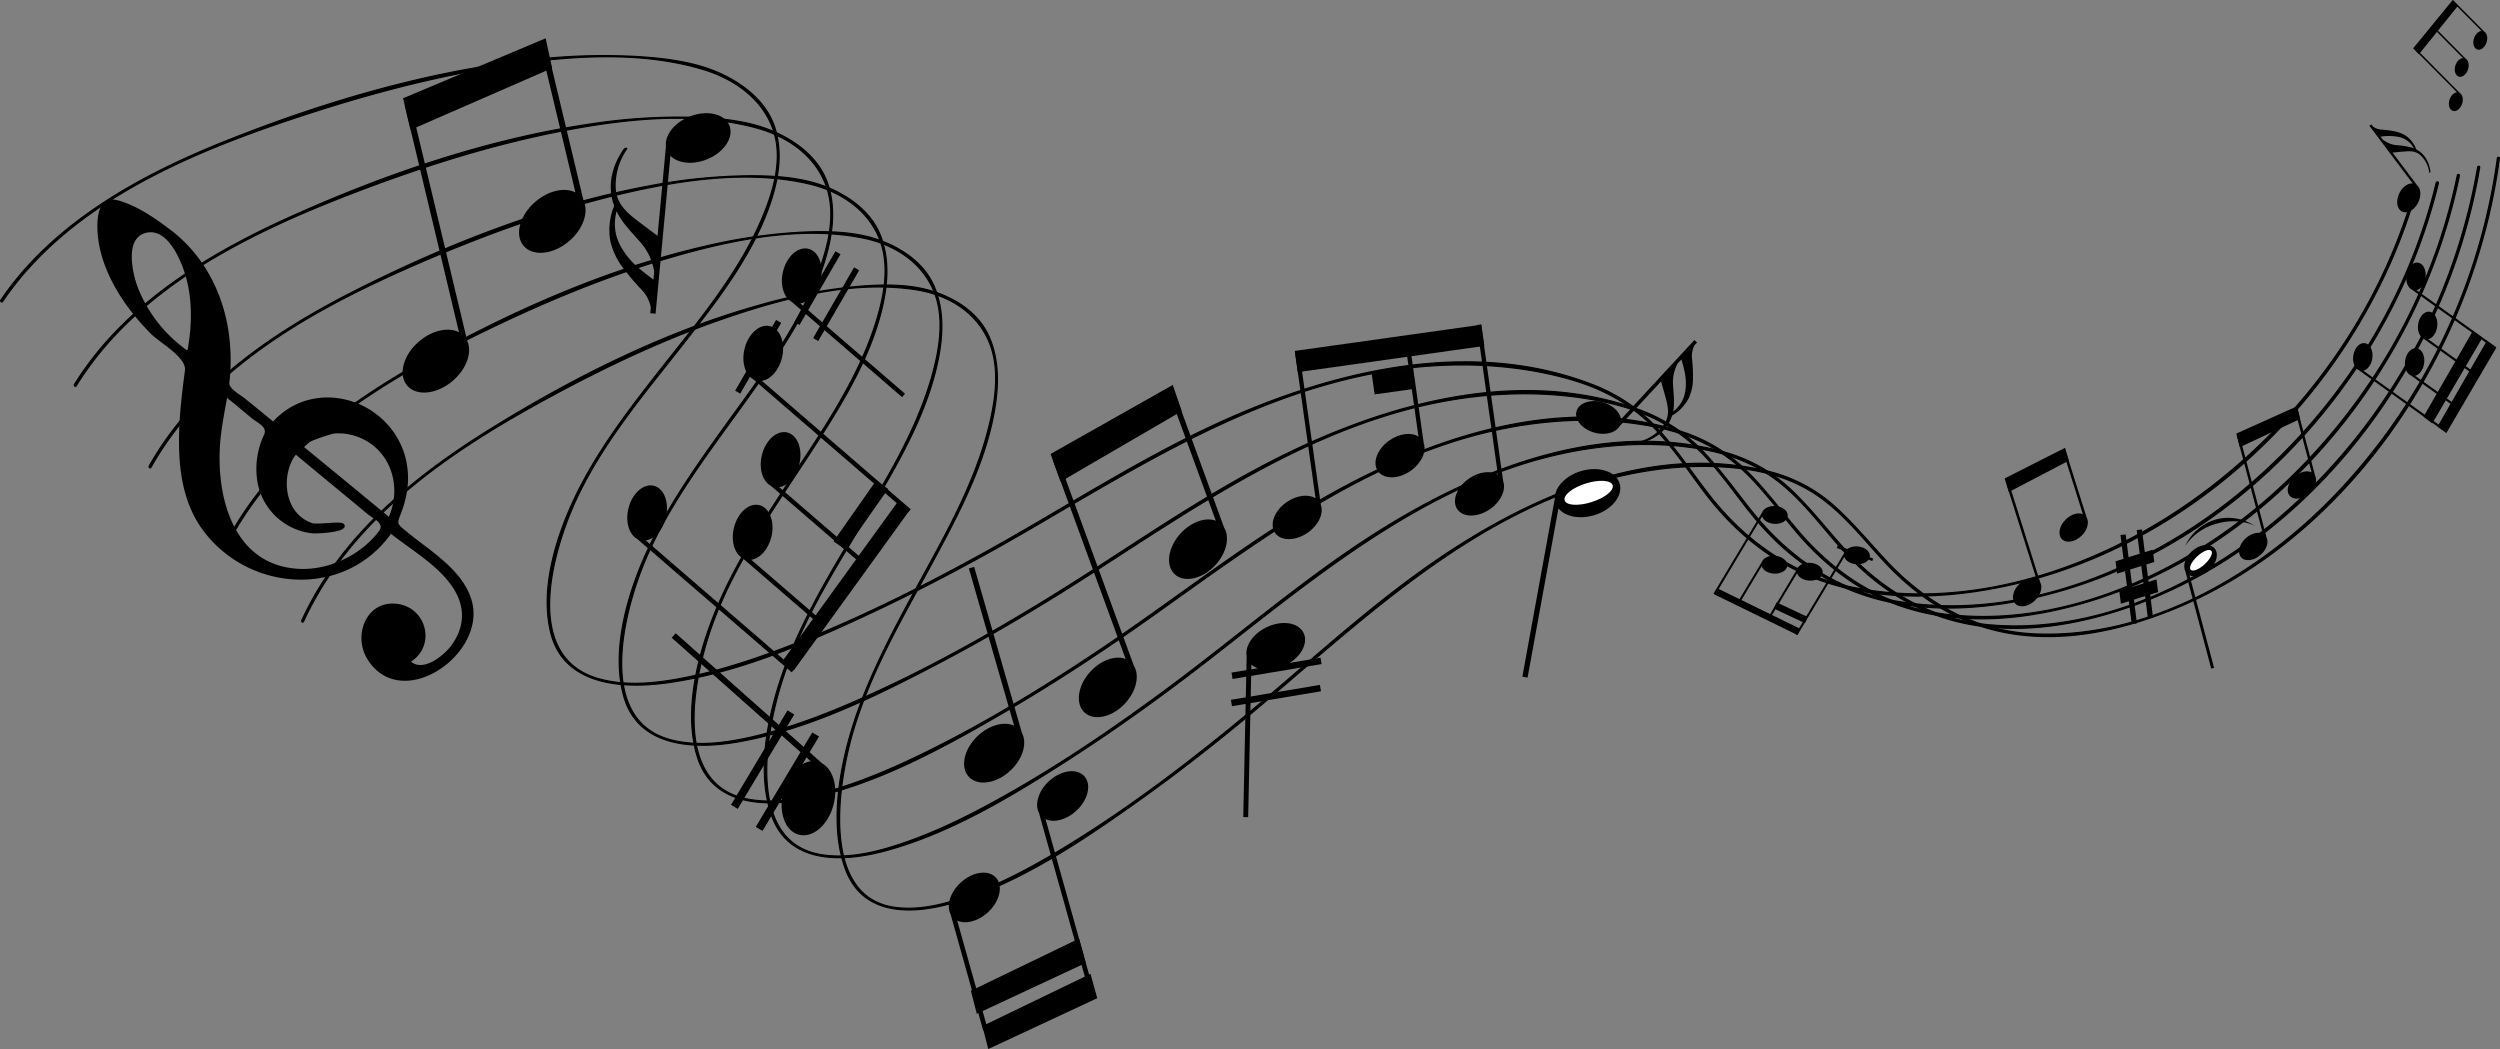 <svg xmlns="http://www.w3.org/2000/svg" width="1056.725" height="443.415" viewBox="0 0 1056.725 443.415"><rect x="0" y="0" width="1056.725" height="443.415" fill="#808080" stroke="none"/><g id="Groupe_9635" data-name="Groupe 9635" transform="translate(0.276)"><path id="Trac&#xE9;_340" data-name="Trac&#xE9; 340" d="M14.051,201.416c20.695-45.085,64.215-73.307,104.344-95.028,24.155-13.08,49.073-24.81,74.832-33.559,25.162-8.554,53.707-15.836,80.022-11.623,12.591,2.024,24.879,8.769,30.431,21.633,4.712,10.9,2.972,24.106.235,35.417-5.983,24.781-19.023,47.225-30.949,69.132-12.19,22.425-24.4,45.319-30.158,70.726-3.431,15.123-5.142,33.149.293,47.9,7.772,21.125,30.578,19.043,47.49,13.735,26.99-8.485,52.045-25.26,75.438-41.849,19.991-14.184,39.3-29.542,58.057-45.593,36.15-30.92,72.006-63.345,115.185-81.977,26.218-11.3,55.251-16.99,83.219-13.471,12.953,1.633,24.791,5.728,35.29,14.077,8.857,7.019,16.149,16.1,23.842,24.488,15.25,16.638,33.012,27.753,54.753,31.174,22.376,3.539,45.573-1.408,66.728-9.824,73.932-29.4,128.089-107.961,139.135-191.16.078-.606-.792-.635-.87-.029a255.507,255.507,0,0,1-67.392,141.041c-33.53,35.387-80.707,62.143-128.157,59.973-24.605-1.124-45.427-12.444-62.632-30.832-7.273-7.772-14.067-16.051-21.946-23.119a64.5,64.5,0,0,0-28.8-14.957c-51.282-12.2-104.588,12.366-146.867,42.915-27.528,19.874-52.465,43.491-78.859,65.027-22.767,18.583-46.336,36.228-71.185,51.331-12.434,7.576-25.3,14.507-38.75,19.629-10.313,3.93-21.584,7.068-32.523,5.631-31.682-4.135-24.478-51.869-17.879-74.333,7.615-25.9,21.555-49.161,34.126-72.525,10.792-20.059,22.278-41.712,25.905-64.821,1.564-9.951,1.535-20.079-2.444-29.3-4.2-9.736-13.187-15.719-22.337-18.925-10.694-3.744-22.464-3.519-33.6-2.561a222.5,222.5,0,0,0-40.158,7.566c-40.05,11.046-79.162,30.49-115.048,52.8-31.419,19.522-63.013,44.86-79.5,80.795-.254.547.479,1.056.733.5" transform="translate(113.958 61.327)"></path><path id="Trac&#xE9;_341" data-name="Trac&#xE9; 341" d="M14.051,201.416c20.695-45.085,64.215-73.307,104.344-95.028,24.155-13.08,49.073-24.81,74.832-33.559,25.162-8.554,53.707-15.836,80.022-11.623,12.591,2.024,24.879,8.769,30.431,21.633,4.712,10.9,2.972,24.106.235,35.417-5.983,24.781-19.023,47.225-30.949,69.132-12.19,22.425-24.4,45.319-30.158,70.726-3.431,15.123-5.142,33.149.293,47.9,7.772,21.125,30.578,19.043,47.49,13.735,26.99-8.485,52.045-25.26,75.438-41.849,19.991-14.184,39.3-29.542,58.057-45.593,36.15-30.92,72.006-63.345,115.185-81.977,26.218-11.3,55.251-16.99,83.219-13.471,12.953,1.633,24.791,5.728,35.29,14.077,8.857,7.019,16.149,16.1,23.842,24.488,15.25,16.638,33.012,27.753,54.753,31.174,22.376,3.539,45.573-1.408,66.728-9.824,73.932-29.4,128.089-107.961,139.135-191.16.078-.606-.792-.635-.87-.029a255.507,255.507,0,0,1-67.392,141.041c-33.53,35.387-80.707,62.143-128.157,59.973-24.605-1.124-45.427-12.444-62.632-30.832-7.273-7.772-14.067-16.051-21.946-23.119a64.5,64.5,0,0,0-28.8-14.957c-51.282-12.2-104.588,12.366-146.867,42.915-27.528,19.874-52.465,43.491-78.859,65.027-22.767,18.583-46.336,36.228-71.185,51.331-12.434,7.576-25.3,14.507-38.75,19.629-10.313,3.93-21.584,7.068-32.523,5.631-31.682-4.135-24.478-51.869-17.879-74.333,7.615-25.9,21.555-49.161,34.126-72.525,10.792-20.059,22.278-41.712,25.905-64.821,1.564-9.951,1.535-20.079-2.444-29.3-4.2-9.736-13.187-15.719-22.337-18.925-10.694-3.744-22.464-3.519-33.6-2.561a222.5,222.5,0,0,0-40.158,7.566c-40.05,11.046-79.162,30.49-115.048,52.8-31.419,19.522-63.013,44.86-79.5,80.795C13.063,201.465,13.8,201.973,14.051,201.416Z" transform="translate(113.958 61.327)" fill="none" stroke="#000" stroke-miterlimit="10" stroke-width="0.5"></path><path id="Trac&#xE9;_342" data-name="Trac&#xE9; 342" d="M10.738,166.048c22.533-44.293,67.793-70.833,109.388-91.01C145.171,62.9,170.949,52.124,197.47,44.372c25.925-7.6,55.251-13.774,81.929-8.534,12.777,2.512,25.094,9.717,30.333,22.8,4.458,11.085,2.258,24.214-.88,35.426-6.9,24.537-20.92,46.483-33.765,67.94-13.138,21.946-26.316,44.371-33.012,69.553-3.979,14.976-6.286,32.943-1.222,47.91,7.244,21.418,30.548,20.206,47.959,15.543,27.782-7.429,53.853-23.246,78.233-38.926,20.832-13.412,41-28.026,60.638-43.354,37.822-29.522,75.408-60.559,120.024-77.52,27.078-10.3,56.855-14.878,85.243-10.274,13.158,2.131,25.094,6.7,35.524,15.436,8.8,7.361,15.944,16.726,23.51,25.407,15.025,17.215,32.777,29.014,54.811,33.286,22.7,4.389,46.5.342,68.331-7.253,76.3-26.56,134.013-103.014,147.933-185.793.1-.606-.792-.655-.89-.068a251.961,251.961,0,0,1-73.189,138.431c-35.329,34.1-84.255,59.034-132.556,55.036-25.035-2.063-45.906-14.194-62.847-33.237-7.175-8.055-13.823-16.589-21.633-23.96a66.564,66.564,0,0,0-28.867-16.061C591.2,111.97,536.065,134.483,492.006,163.4c-28.691,18.808-54.87,41.478-82.456,61.987-23.8,17.7-48.389,34.439-74.206,48.584-12.914,7.1-26.247,13.529-40.119,18.134-10.636,3.529-22.23,6.227-33.325,4.389-32.161-5.367-23.3-52.827-15.846-75.037,8.583-25.592,23.539-48.32,37.1-71.2,11.643-19.639,24.038-40.852,28.476-63.824,1.916-9.883,2.209-20.01-1.544-29.385-3.979-9.9-12.943-16.227-22.171-19.786-10.782-4.164-22.787-4.379-34.165-3.861a230.543,230.543,0,0,0-41.174,6.031c-41.174,9.5-81.665,27.44-118.948,48.35-32.65,18.31-65.662,42.436-83.62,77.725-.274.538.459,1.075.733.538" transform="translate(84.825 64.729)"></path><path id="Trac&#xE9;_343" data-name="Trac&#xE9; 343" d="M10.738,166.048c22.533-44.293,67.793-70.833,109.388-91.01C145.171,62.9,170.949,52.124,197.47,44.372c25.925-7.6,55.251-13.774,81.929-8.534,12.777,2.512,25.094,9.717,30.333,22.8,4.458,11.085,2.258,24.214-.88,35.426-6.9,24.537-20.92,46.483-33.765,67.94-13.138,21.946-26.316,44.371-33.012,69.553-3.979,14.976-6.286,32.943-1.222,47.91,7.244,21.418,30.548,20.206,47.959,15.543,27.782-7.429,53.853-23.246,78.233-38.926,20.832-13.412,41-28.026,60.638-43.354,37.822-29.522,75.408-60.559,120.024-77.52,27.078-10.3,56.855-14.878,85.243-10.274,13.158,2.131,25.094,6.7,35.524,15.436,8.8,7.361,15.944,16.726,23.51,25.407,15.025,17.215,32.777,29.014,54.811,33.286,22.7,4.389,46.5.342,68.331-7.253,76.3-26.56,134.013-103.014,147.933-185.793.1-.606-.792-.655-.89-.068a251.961,251.961,0,0,1-73.189,138.431c-35.329,34.1-84.255,59.034-132.556,55.036-25.035-2.063-45.906-14.194-62.847-33.237-7.175-8.055-13.823-16.589-21.633-23.96a66.564,66.564,0,0,0-28.867-16.061C591.2,111.97,536.065,134.483,492.006,163.4c-28.691,18.808-54.87,41.478-82.456,61.987-23.8,17.7-48.389,34.439-74.206,48.584-12.914,7.1-26.247,13.529-40.119,18.134-10.636,3.529-22.23,6.227-33.325,4.389-32.161-5.367-23.3-52.827-15.846-75.037,8.583-25.592,23.539-48.32,37.1-71.2,11.643-19.639,24.038-40.852,28.476-63.824,1.916-9.883,2.209-20.01-1.544-29.385-3.979-9.9-12.943-16.227-22.171-19.786-10.782-4.164-22.787-4.379-34.165-3.861a230.543,230.543,0,0,0-41.174,6.031c-41.174,9.5-81.665,27.44-118.948,48.35-32.65,18.31-65.662,42.436-83.62,77.725C9.731,166.048,10.464,166.586,10.738,166.048Z" transform="translate(84.825 64.729)" fill="none" stroke="#000" stroke-miterlimit="10" stroke-width="0.5"></path><path id="Trac&#xE9;_344" data-name="Trac&#xE9; 344" d="M7.464,129.722C31.854,86.3,78.835,61.5,121.867,42.935c25.915-11.173,52.534-20.949,79.817-27.694,26.668-6.579,56.757-11.633,83.786-5.377,12.943,3,25.25,10.685,30.187,23.96,4.174,11.261,1.525,24.321-2.043,35.4-7.811,24.282-22.8,45.671-36.58,66.63-14.1,21.438-28.242,43.354-35.866,68.272-4.536,14.839-7.469,32.709-2.786,47.871,6.7,21.692,30.5,21.379,48.389,17.391,28.564-6.364,55.632-21.164,80.98-35.915,21.663-12.61,42.69-26.443,63.189-41.008,39.5-28.065,78.81-57.656,124.824-72.9,27.929-9.248,58.418-12.679,87.217-6.99,13.334,2.639,25.348,7.654,35.71,16.8,8.73,7.7,15.709,17.332,23.148,26.306,14.761,17.8,32.474,30.285,54.8,35.4,22.992,5.269,47.382,2.131,69.875-4.614C905.13,162.851,966.4,88.616,983.237,6.394c.127-.606-.782-.7-.9-.108C971.516,59.094,942.9,106.935,903.312,141.892c-37.088,32.728-87.765,55.769-136.867,49.924-25.455-3.03-46.336-15.963-63.013-35.671-7.028-8.319-13.539-17.107-21.262-24.781a68.875,68.875,0,0,0-28.916-17.176C600.828,98.01,543.925,118.4,498.078,145.607c-29.835,17.723-57.245,39.356-86.025,58.819-24.82,16.775-50.412,32.562-77.178,45.72-13.393,6.579-27.186,12.513-41.478,16.579-10.958,3.118-22.855,5.377-34.107,3.1-32.611-6.608-22.063-53.717-13.754-75.624,9.57-25.27,25.543-47.431,40.089-69.778,12.493-19.189,25.817-39.913,31.067-62.71,2.268-9.824,2.894-19.932-.635-29.454-3.734-10.049-12.679-16.716-21.966-20.636-10.861-4.575-23.09-5.259-34.7-5.171a238.1,238.1,0,0,0-42.152,4.438C174.968,18.8,133.119,35.173,94.447,54.656c-33.862,17.049-68.282,39.9-87.716,74.5-.283.528.44,1.095.733.567" transform="translate(56.055 67.848)"></path><path id="Trac&#xE9;_345" data-name="Trac&#xE9; 345" d="M7.464,129.722C31.854,86.3,78.835,61.5,121.867,42.935c25.915-11.173,52.534-20.949,79.817-27.694,26.668-6.579,56.757-11.633,83.786-5.377,12.943,3,25.25,10.685,30.187,23.96,4.174,11.261,1.525,24.321-2.043,35.4-7.811,24.282-22.8,45.671-36.58,66.63-14.1,21.438-28.242,43.354-35.866,68.272-4.536,14.839-7.469,32.709-2.786,47.871,6.7,21.692,30.5,21.379,48.389,17.391,28.564-6.364,55.632-21.164,80.98-35.915,21.663-12.61,42.69-26.443,63.189-41.008,39.5-28.065,78.81-57.656,124.824-72.9,27.929-9.248,58.418-12.679,87.217-6.99,13.334,2.639,25.348,7.654,35.71,16.8,8.73,7.7,15.709,17.332,23.148,26.306,14.761,17.8,32.474,30.285,54.8,35.4,22.992,5.269,47.382,2.131,69.875-4.614C905.13,162.851,966.4,88.616,983.237,6.394c.127-.606-.782-.7-.9-.108C971.516,59.094,942.9,106.935,903.312,141.892c-37.088,32.728-87.765,55.769-136.867,49.924-25.455-3.03-46.336-15.963-63.013-35.671-7.028-8.319-13.539-17.107-21.262-24.781a68.875,68.875,0,0,0-28.916-17.176C600.828,98.01,543.925,118.4,498.078,145.607c-29.835,17.723-57.245,39.356-86.025,58.819-24.82,16.775-50.412,32.562-77.178,45.72-13.393,6.579-27.186,12.513-41.478,16.579-10.958,3.118-22.855,5.377-34.107,3.1-32.611-6.608-22.063-53.717-13.754-75.624,9.57-25.27,25.543-47.431,40.089-69.778,12.493-19.189,25.817-39.913,31.067-62.71,2.268-9.824,2.894-19.932-.635-29.454-3.734-10.049-12.679-16.716-21.966-20.636-10.861-4.575-23.09-5.259-34.7-5.171a238.1,238.1,0,0,0-42.152,4.438C174.968,18.8,133.119,35.173,94.447,54.656c-33.862,17.049-68.282,39.9-87.716,74.5C6.448,129.683,7.171,130.25,7.464,129.722Z" transform="translate(56.055 67.848)" fill="none" stroke="#000" stroke-miterlimit="10" stroke-width="0.5"></path><path id="Trac&#xE9;_346" data-name="Trac&#xE9; 346" d="M4.234,117.052C30.481,74.567,79.163,51.585,123.622,34.673,150.4,24.5,177.828,15.748,205.864,10.059c27.381-5.552,58.223-9.443,85.565-2.141,13.089,3.49,25.4,11.652,30,25.123,3.9,11.408.782,24.361-3.206,35.309-8.749,23.979-24.7,44.791-39.425,65.212-15.054,20.9-30.167,42.279-38.74,66.894-5.093,14.653-8.651,32.416-4.37,47.744,6.129,21.966,30.4,22.562,48.76,19.268,29.317-5.259,57.392-19.033,83.7-32.8,22.484-11.77,44.351-24.8,65.711-38.574,41.165-26.541,82.173-54.616,129.555-68.086,28.769-8.172,59.963-10.411,89.124-3.617,13.51,3.148,25.592,8.632,35.866,18.173,8.651,8.045,15.455,17.938,22.748,27.205,14.478,18.358,32.132,31.526,54.733,37.509,23.266,6.139,48.223,3.949,71.361-1.936,80.883-20.577,145.714-92.457,165.5-174.024.147-.6-.782-.723-.928-.137-12.7,52.387-43.394,99.114-84.881,132.546-38.848,31.311-91.225,52.4-141.1,44.655-25.837-4.018-46.708-17.762-63.072-38.1-6.911-8.6-13.256-17.625-20.89-25.6a70.837,70.837,0,0,0-28.926-18.29c-52.905-18.192-111.568,0-159.155,25.446-30.979,16.56-59.611,37.137-89.563,55.486-25.837,15.827-52.426,30.617-80.13,42.748-13.862,6.071-28.114,11.467-42.807,14.986-11.271,2.7-23.471,4.5-34.869,1.779-33.012-7.85-20.753-54.557-11.594-76.161,10.567-24.9,27.547-46.424,43.1-68.214,13.344-18.7,27.577-38.916,33.667-61.508,2.62-9.727,3.588-19.825.293-29.473-3.49-10.2-12.376-17.215-21.721-21.477-10.929-5-23.373-6.149-35.211-6.51a246.62,246.62,0,0,0-43.1,2.806C178.512,12.59,135.343,27.351,95.3,45.338,60.238,61.087,24.43,82.612,3.511,116.455c-.313.518.4,1.114.723.6" transform="translate(27.681 46.069)"></path><path id="Trac&#xE9;_347" data-name="Trac&#xE9; 347" d="M4.234,117.052C30.481,74.567,79.163,51.585,123.622,34.673,150.4,24.5,177.828,15.748,205.864,10.059c27.381-5.552,58.223-9.443,85.565-2.141,13.089,3.49,25.4,11.652,30,25.123,3.9,11.408.782,24.361-3.206,35.309-8.749,23.979-24.7,44.791-39.425,65.212-15.054,20.9-30.167,42.279-38.74,66.894-5.093,14.653-8.651,32.416-4.37,47.744,6.129,21.966,30.4,22.562,48.76,19.268,29.317-5.259,57.392-19.033,83.7-32.8,22.484-11.77,44.351-24.8,65.711-38.574,41.165-26.541,82.173-54.616,129.555-68.086,28.769-8.172,59.963-10.411,89.124-3.617,13.51,3.148,25.592,8.632,35.866,18.173,8.651,8.045,15.455,17.938,22.748,27.205,14.478,18.358,32.132,31.526,54.733,37.509,23.266,6.139,48.223,3.949,71.361-1.936,80.883-20.577,145.714-92.457,165.5-174.024.147-.6-.782-.723-.928-.137-12.7,52.387-43.394,99.114-84.881,132.546-38.848,31.311-91.225,52.4-141.1,44.655-25.837-4.018-46.708-17.762-63.072-38.1-6.911-8.6-13.256-17.625-20.89-25.6a70.837,70.837,0,0,0-28.926-18.29c-52.905-18.192-111.568,0-159.155,25.446-30.979,16.56-59.611,37.137-89.563,55.486-25.837,15.827-52.426,30.617-80.13,42.748-13.862,6.071-28.114,11.467-42.807,14.986-11.271,2.7-23.471,4.5-34.869,1.779-33.012-7.85-20.753-54.557-11.594-76.161,10.567-24.9,27.547-46.424,43.1-68.214,13.344-18.7,27.577-38.916,33.667-61.508,2.62-9.727,3.588-19.825.293-29.473-3.49-10.2-12.376-17.215-21.721-21.477-10.929-5-23.373-6.149-35.211-6.51a246.62,246.62,0,0,0-43.1,2.806C178.512,12.59,135.343,27.351,95.3,45.338,60.238,61.087,24.43,82.612,3.511,116.455,3.2,116.973,3.911,117.57,4.234,117.052Z" transform="translate(27.681 46.069)" fill="none" stroke="#000" stroke-miterlimit="10" stroke-width="0.5"></path><path id="Trac&#xE9;_348" data-name="Trac&#xE9; 348" d="M1.06,104.729C29.174,63.271,79.518,42.166,125.375,26.965,153,17.815,181.242,10.121,209.992,5.527c28.095-4.507,59.64-7.214,87.286,1.144,13.226,4,25.514,12.64,29.776,26.277,3.607,11.564.01,24.39-4.409,35.182-9.678,23.637-26.609,43.843-42.26,63.707-16.012,20.3-32.113,41.1-41.634,65.379-5.66,14.468-9.854,32.083-5.973,47.577,5.543,22.2,30.255,23.725,49.083,21.135,30.05-4.135,59.1-16.8,86.357-29.561,23.285-10.9,45.994-23.09,68.214-36.042,42.807-24.947,85.487-51.439,134.228-63.081,29.581-7.068,61.439-8.114,90.942-.186,13.676,3.666,25.817,9.609,35.984,19.551,8.554,8.368,15.182,18.534,22.318,28.075,14.165,18.916,31.741,32.758,54.577,39.6,23.52,7.058,49.034,5.816,72.808.821,83.092-17.459,151.472-86.816,174.249-167.621.166-.587-.763-.762-.929-.176-14.634,51.9-47.411,97.433-90.766,129.262-40.6,29.806-94.666,48.878-145.245,39.219-26.208-5.015-47.04-19.551-63.062-40.529-6.774-8.857-12.962-18.134-20.48-26.4a73.018,73.018,0,0,0-28.9-19.395c-53.345-20.245-113.709-4.3-163.036,19.3-32.1,15.377-61.947,34.859-93.063,52.045-26.843,14.82-54.42,28.593-83.033,39.65C318.7,256,304,260.844,288.91,263.786c-11.565,2.268-24.058,3.6-35.593.44-33.4-9.13-19.414-55.359-9.385-76.6,11.565-24.478,29.561-45.358,46.111-66.542,14.194-18.192,29.356-37.851,36.287-60.207,2.982-9.639,4.282-19.688,1.232-29.463C324.336,21.08,315.5,13.729,306.114,9.1,295.136,3.689,282.5,2.047,270.434,1.226A257.812,257.812,0,0,0,226.4,2.379C182.034,7,137.555,20.092,96.175,36.535,59.928,50.934,22.742,71.072.336,104.113c-.332.5.381,1.124.723.616" transform="translate(-0.25 22.731)"></path><path id="Trac&#xE9;_349" data-name="Trac&#xE9; 349" d="M1.06,104.729C29.174,63.271,79.518,42.166,125.375,26.965,153,17.815,181.242,10.121,209.992,5.527c28.095-4.507,59.64-7.214,87.286,1.144,13.226,4,25.514,12.64,29.776,26.277,3.607,11.564.01,24.39-4.409,35.182-9.678,23.637-26.609,43.843-42.26,63.707-16.012,20.3-32.113,41.1-41.634,65.379-5.66,14.468-9.854,32.083-5.973,47.577,5.543,22.2,30.255,23.725,49.083,21.135,30.05-4.135,59.1-16.8,86.357-29.561,23.285-10.9,45.994-23.09,68.214-36.042,42.807-24.947,85.487-51.439,134.228-63.081,29.581-7.068,61.439-8.114,90.942-.186,13.676,3.666,25.817,9.609,35.984,19.551,8.554,8.368,15.182,18.534,22.318,28.075,14.165,18.916,31.741,32.758,54.577,39.6,23.52,7.058,49.034,5.816,72.808.821,83.092-17.459,151.472-86.816,174.249-167.621.166-.587-.763-.762-.929-.176-14.634,51.9-47.411,97.433-90.766,129.262-40.6,29.806-94.666,48.878-145.245,39.219-26.208-5.015-47.04-19.551-63.062-40.529-6.774-8.857-12.962-18.134-20.48-26.4a73.018,73.018,0,0,0-28.9-19.395c-53.345-20.245-113.709-4.3-163.036,19.3-32.1,15.377-61.947,34.859-93.063,52.045-26.843,14.82-54.42,28.593-83.033,39.65C318.7,256,304,260.844,288.91,263.786c-11.565,2.268-24.058,3.6-35.593.44-33.4-9.13-19.414-55.359-9.385-76.6,11.565-24.478,29.561-45.358,46.111-66.542,14.194-18.192,29.356-37.851,36.287-60.207,2.982-9.639,4.282-19.688,1.232-29.463C324.336,21.08,315.5,13.729,306.114,9.1,295.136,3.689,282.5,2.047,270.434,1.226A257.812,257.812,0,0,0,226.4,2.379C182.034,7,137.555,20.092,96.175,36.535,59.928,50.934,22.742,71.072.336,104.113,0,104.612.718,105.237,1.06,104.729Z" transform="translate(-0.25 22.731)" fill="none" stroke="#000" stroke-miterlimit="10" stroke-width="0.5"></path><path id="Trac&#xE9;_350" data-name="Trac&#xE9; 350" d="M162.613,176.3c-3.861-13.05-17.7-20.9-27.577-29.1-4.037-3.353-4.037-3.079-2.209-7.8a44.75,44.75,0,0,0,2.415-8.759,34.862,34.862,0,0,0-1.232-16.8c-7.918-23.3-38.291-31.634-55.3-13.08-3.988-3.343-8.045-6.589-12.073-9.863-1.652-1.349-6.706-4.018-6.423-6.5A82.854,82.854,0,0,0,59.9,62.9C57.418,46.034,49.187,30.3,35.531,19.9,29.011,14.947,21.542,9.718,13.585,7.4c-7.772-2.248-9.218,4.849-9.15,11.193.205,17.078,10.978,33.393,22.6,45.075,3.773,3.8,15.152,9.951,14.409,15.514-1.075,8.075-2.063,16.2-2.395,24.341-.6,15.084.86,30.979,10.2,43.442,19.444,25.944,59.7,28.613,79.289,1.271,10.362,8.309,27.977,17.723,29.854,32.249.772,6.012-1.593,11.858-5.513,16.345-3.226,3.685-10.949,9.57-15.866,5.445,10.792-7.078,6.4-23.276-6.315-24.488-12.845-1.212-18.231,13.617-12.141,23.412,14.39,23.119,50.764-2.16,44.058-24.9M42.745,69.436a1.457,1.457,0,0,1-.43,1.222A59,59,0,0,1,21.757,44.7c-2.434-6.071-6.344-22.337,4.047-23.852C34.319,19.61,39.617,32.3,41.543,38.614c3.04,9.951,2.933,20.646,1.2,30.822m80.736,77.637c-7.723,10.186-21.252,16.677-34.048,15.954-29.092-1.632-35.671-33.647-32.7-57.157.635-5.054,1.584-10.069,2.532-15.074,3.509,2.766,6.9,5.65,10.323,8.495,2.6,2.151,6.921,3.685,5.269,7.136a33.692,33.692,0,0,0-2.982,18.3,26.388,26.388,0,0,0,23.432,23.3c1.486.166,16.139-.244,13.344-3.93-1.154-1.515-10.988.42-13.471-.42C83.372,139.693,81.8,123.8,88.241,114.707q9.663,8.035,19.395,16.051,5.4,4.472,10.773,8.935c2.639,2.209,7.576,4.086,5.074,7.381m4.145-6.041q-17.963-14.825-35.964-29.581c-1.261-1.388,11.535-5.513,13.011-5.631a23.773,23.773,0,0,1,15.4,4.379c9.766,7,12.268,20.138,7.556,30.832" transform="translate(36.454 77.409)"></path><path id="Trac&#xE9;_351" data-name="Trac&#xE9; 351" d="M100.749,21.5l2.1-.264c.4,3.2.811,6.393,1.212,9.6,1.193-.3,2.2-.7,3.373-1.007.215,1.72.43,3.461.655,5.2-1.144.332-2.248.694-3.372,1.036q.469,3.651.929,7.322c1.056-.225,2.3-.762,3.382-.978.215,1.769.44,3.549.665,5.328-1.114.352-2.219.714-3.363,1.046.4,3.206.811,6.423,1.212,9.629-.714.068-1.535.244-2.19.244-.381-3.07-.772-6.139-1.154-9.218-1.6.489-3.177.978-4.731,1.486.42,3.343.85,6.677,1.271,10.01a15.053,15.053,0,0,1-2.2.293c-.4-3.216-.8-6.413-1.212-9.609-1.124.313-2.3.762-3.363,1.017q-.337-2.669-.675-5.328c1.114-.352,2.229-.723,3.363-1.056-.3-2.454-.616-4.9-.929-7.351-1.173.313-2.18.714-3.363,1.017-.225-1.73-.44-3.451-.665-5.171,1.085-.391,2.278-.7,3.373-1.075-.43-3.343-.85-6.677-1.271-10.02a14.907,14.907,0,0,1,2.19-.284c.411,3.206.811,6.413,1.222,9.609,1.584-.489,3.157-.987,4.712-1.476-.42-3.294-.841-6.6-1.251-9.893-.01-.059.02-.088.078-.108M97.865,38.205c.3,2.434.606,4.878.929,7.322,1.613-.459,3.1-.987,4.712-1.447-.264-2.131-.547-4.4-.811-6.481-.049-.332-.01-.665-.2-.86-1.545.489-3.138.958-4.634,1.466" transform="translate(802.243 202.543)" fill-rule="evenodd"></path><path id="Trac&#xE9;_352" data-name="Trac&#xE9; 352" d="M108.624,45.951a4.572,4.572,0,0,1,.371-1A5.967,5.967,0,0,1,110,44.319a18.555,18.555,0,0,0,5.973-6.667,20.2,20.2,0,0,0,1.809-8.27,67.783,67.783,0,0,0-.381-8.192,10.126,10.126,0,0,1,.958-5.865l1.134-1.222-1.124-1.056L87.313,46.577c-.332-3.021-3.363-6.012-7.644-7.214-5.142-1.447-10.118.244-11.124,3.773-.987,3.539,2.375,7.586,7.517,9.023,4.565,1.29,8.994.108,10.626-2.639L104.3,30.5c.606,2.327,1.261,4.477,1.877,6.765.929,3.461,1.9,7.3-.323,10.919a17.989,17.989,0,0,1-9.316,7.312c-.411.137-.782.166-.684.43.323.811,1.476.205,1.945.039a19.549,19.549,0,0,0,5.767-3.177,16.069,16.069,0,0,0,5.054-6.833m.851-2.747c-.215.029-.01-.362.02-.547.547-3.451.088-6.941-.137-10.43a16.584,16.584,0,0,1,1.965-9.306l1.574-1.691c1.007,3.5,2.014,7.175,1.867,10.8-.127,3.646-.919,7.644-5.289,11.173" transform="translate(597.557 130.689)"></path><path id="Trac&#xE9;_353" data-name="Trac&#xE9; 353" d="M28.116,40.961a5.932,5.932,0,0,1,.469,1.486,8.469,8.469,0,0,1-.616,1.623,27.329,27.329,0,0,0-1,13.109A29.616,29.616,0,0,0,32.242,68.43,98.693,98.693,0,0,0,40,77.639a14.819,14.819,0,0,1,4.106,7.693l-.225,2.444,2.239.205,6.266-66.767c3.079,3.206,9.3,3.979,15.357,1.574,7.283-2.9,11.574-9.316,9.58-14.321s-9.521-6.716-16.8-3.812c-6.462,2.571-10.567,7.9-10.02,12.571L46.944,55.1c-2.776-2.151-5.455-4.1-8.211-6.2-4.184-3.206-8.73-6.814-9.375-13.021a26.452,26.452,0,0,1,4.331-16.833c.352-.528.762-.89.411-1.114-1.095-.655-1.906,1.085-2.3,1.7A28.822,28.822,0,0,0,27.911,28.5a23.674,23.674,0,0,0,.205,12.464m1.457,3.949c.244-.235.342.411.479.645,2.434,4.516,6.09,8.163,9.472,12.043a24.213,24.213,0,0,1,6,12.591l-.3,3.373c-4.311-3.187-8.759-6.569-11.828-10.9-3.1-4.37-5.758-9.736-3.822-17.752" transform="translate(230.708 44.611)"></path><path id="Trac&#xE9;_354" data-name="Trac&#xE9; 354" d="M98.442,24.7,77.864,59.027l.743.45L98.432,26.416c.538,1.632,2.581,2.942,5.093,3.109,3.03.205,5.6-1.32,5.738-3.392s-2.2-3.94-5.23-4.145c-2.678-.186-5.005,1-5.592,2.718" transform="translate(680.851 208.976)"></path><path id="Trac&#xE9;_355" data-name="Trac&#xE9; 355" d="M94.9,22.949,74.311,57.281l.753.45L94.888,24.66c.538,1.642,2.581,2.952,5.1,3.109,3.021.215,5.592-1.32,5.728-3.392s-2.2-3.94-5.23-4.135c-2.679-.186-5.005.987-5.592,2.708" transform="translate(649.672 193.654)"></path><path id="Trac&#xE9;_356" data-name="Trac&#xE9; 356" d="M89,25.413,76.665,45.99l.762.44L88.992,27.124c.538,1.633,2.59,2.942,5.1,3.109,3.021.205,5.592-1.32,5.738-3.392s-2.2-3.94-5.23-4.145c-2.688-.186-5.005.987-5.6,2.718" transform="translate(670.329 215.189)"></path><path id="Trac&#xE9;_357" data-name="Trac&#xE9; 357" d="M85.356,25.11,75.375,41.748l.753.45,9.218-15.377c.538,1.633,2.581,2.942,5.093,3.109,3.03.205,5.6-1.32,5.738-3.392s-2.2-3.949-5.23-4.145c-2.679-.186-5.005.987-5.592,2.718" transform="translate(659.009 212.53)"></path><rect id="Rectangle_17895" data-name="Rectangle 17895" width="2.87" height="38.823" transform="translate(724.52 251.325) rotate(-63.964)"></rect><rect id="Rectangle_17896" data-name="Rectangle 17896" width="2.873" height="14.549" transform="translate(749.466 257.216) rotate(-64.829)"></rect><rect id="Rectangle_17897" data-name="Rectangle 17897" width="1.152" height="16.022" transform="matrix(0.345, -0.938, 0.938, 0.345, 776.091, 231.64)"></rect><path id="Trac&#xE9;_358" data-name="Trac&#xE9; 358" d="M55.417,39.317l-1.437,68,2.072.039,1.369-64.5c3.04,2.747,8.808,3.04,14.214.42,6.5-3.148,10.02-9.336,7.85-13.8s-9.2-5.533-15.7-2.375c-5.768,2.786-9.179,7.957-8.368,12.219" transform="translate(471.257 238.051)"></path><rect id="Rectangle_17898" data-name="Rectangle 17898" width="38.159" height="2.73" transform="matrix(0.986, -0.165, 0.165, 0.986, 520.265, 284.305)"></rect><rect id="Rectangle_17899" data-name="Rectangle 17899" width="38.155" height="2.731" transform="matrix(0.986, -0.165, 0.165, 0.986, 520.022, 295.799)"></rect><path id="Trac&#xE9;_359" data-name="Trac&#xE9; 359" d="M92.934,80.781,30.947,25.725l-1.681,1.906,58.8,52.211c-4.946.655-9.785,5.768-11.613,12.865-2.219,8.524.743,16.667,6.608,18.182S95.466,106.735,97.675,98.2c1.955-7.556-.156-14.81-4.741-17.42" transform="translate(254.379 241.945)"></path><path id="Trac&#xE9;_360" data-name="Trac&#xE9; 360" d="M32.9,69.918l23.872-39.9,2.864,1.7L35.746,71.629Z" transform="translate(286.284 279.59)"></path><rect id="Rectangle_17900" data-name="Rectangle 17900" width="46.513" height="3.328" transform="translate(308.707 340.201) rotate(-59.106)"></rect><path id="Trac&#xE9;_361" data-name="Trac&#xE9; 361" d="M66.387,93.093,46.182,22.856l-2.239.645L63.074,89.975c-4.155-1.936-10.421-.323-15.338,4.262-5.895,5.543-7.605,13.314-3.8,17.371s11.682,2.864,17.576-2.678c5.24-4.9,7.165-11.555,4.878-15.836" transform="translate(365.317 216.768)"></path><g id="Groupe_9636" data-name="Groupe 9636" transform="translate(1019.735)"><path id="Trac&#xE9;_362" data-name="Trac&#xE9; 362" d="M122.946,24.956l-18.5-18.645-.46.454,17.737,17.877c-1.271.085-2.59,1.313-3.165,3.092-.708,2.136-.079,4.26,1.386,4.738s3.232-.853,3.927-3c.623-1.894.206-3.782-.926-4.521" transform="translate(-103.173 14.381)"></path><path id="Trac&#xE9;_363" data-name="Trac&#xE9; 363" d="M117.767,16.932l-11.8-11.9-.46.454,11.032,11.123c-1.271.085-2.584,1.313-3.171,3.092-.7,2.142-.073,4.26,1.4,4.738s3.225-.853,3.927-3c.623-1.894.206-3.782-.926-4.515" transform="translate(-95.495 7.931)"></path><path id="Trac&#xE9;_364" data-name="Trac&#xE9; 364" d="M120.169,16.15,107.043,2.921l-.46.454,12.363,12.454c-1.271.091-2.59,1.313-3.171,3.092-.7,2.142-.073,4.26,1.392,4.744s3.232-.859,3.928-3c.623-1.894.206-3.776-.926-4.515" transform="translate(-90.054 -2.743)"></path><path id="Trac&#xE9;_365" data-name="Trac&#xE9; 365" d="M106.315,25.821l-2.463-2.5,16.733-20.43,2.269,2.384Z" transform="translate(-103.852 -2.892)"></path></g><path id="Trac&#xE9;_366" data-name="Trac&#xE9; 366" d="M79.955,105.808,47.91,18.161l-2.16.792,30.724,84.011c-4.233-1.613-10.3.4-14.82,5.269-5.435,5.865-6.569,13.647-2.542,17.371s11.7,2.024,17.137-3.842c4.819-5.2,6.247-11.907,3.7-15.954" transform="translate(399.034 175.567)"></path><path id="Trac&#xE9;_367" data-name="Trac&#xE9; 367" d="M74.024,71.347,53.573,15.431l-2.16.792L70.543,68.5c-4.243-1.613-10.3.4-14.82,5.269-5.435,5.865-6.569,13.637-2.542,17.371S64.874,93.156,70.319,87.3c4.81-5.2,6.247-11.907,3.7-15.954" transform="translate(443.099 151.61)"></path><path id="Trac&#xE9;_368" data-name="Trac&#xE9; 368" d="M49.891,55.869,45.649,44.158,97.3,14.988l3.773,11.076Z" transform="translate(398.146 147.722)"></path><path id="Trac&#xE9;_369" data-name="Trac&#xE9; 369" d="M101.541,62.081,88,19.127l-1.056.342L99.928,60.624c-2-.86-4.976-.02-7.253,2.229-2.757,2.7-3.47,6.422-1.6,8.319s5.592,1.232,8.339-1.486c2.434-2.4,3.275-5.6,2.131-7.605" transform="translate(760.55 184.044)"></path><path id="Trac&#xE9;_370" data-name="Trac&#xE9; 370" d="M100.782,45.324l-8.642-27.4-1.056.332,8.084,25.612c-2-.86-4.976-.02-7.254,2.229-2.757,2.7-3.47,6.432-1.6,8.319s5.592,1.222,8.339-1.486c2.434-2.395,3.275-5.6,2.131-7.605" transform="translate(780.968 173.479)"></path><path id="Trac&#xE9;_371" data-name="Trac&#xE9; 371" d="M88.7,36.387l-1.8-5.738,25.543-12.943,1.584,5.425Z" transform="translate(760.17 171.576)"></path><path id="Trac&#xE9;_372" data-name="Trac&#xE9; 372" d="M45.844,49.3l21.575,77,1.887-.538L48.63,51.953c3.519,1.662,8.827.352,13.011-3.519,5.025-4.643,6.52-11.213,3.324-14.673s-9.864-2.493-14.9,2.151c-4.458,4.125-6.129,9.756-4.223,13.393" transform="translate(393.036 294.283)"></path><path id="Trac&#xE9;_373" data-name="Trac&#xE9; 373" d="M42.025,53.694l13.764,49.112,1.906-.528L44.811,56.343C48.33,58,53.638,56.7,57.822,52.824c5.025-4.643,6.52-11.213,3.324-14.673S51.282,35.658,46.257,40.3c-4.467,4.125-6.139,9.756-4.233,13.392" transform="translate(359.522 332.778)"></path><path id="Trac&#xE9;_374" data-name="Trac&#xE9; 374" d="M88.409,40.452l2.854,10.294L45.192,72.232,42.7,62.525Z" transform="translate(372.258 371.183)"></path><path id="Trac&#xE9;_375" data-name="Trac&#xE9; 375" d="M87.913,38.927,90.767,49.22,44.7,70.717,42.2,61Z" transform="translate(367.905 357.797)"></path><g id="Groupe_9637" data-name="Groupe 9637" transform="translate(994.341 110.979)"><path id="Trac&#xE9;_376" data-name="Trac&#xE9; 376" d="M106.222,23.146l35.011,25.076.552-.764L108.057,23.3c1.8-.425,3.38-2.5,3.787-5.188.484-3.227-.926-6.122-3.142-6.454s-4.424,2.029-4.9,5.256c-.433,2.853.628,5.452,2.42,6.233" transform="translate(-81.237 -11.626)"></path><path id="Trac&#xE9;_377" data-name="Trac&#xE9; 377" d="M103.576,27.155,138.587,52.23l.543-.764-33.72-24.15c1.8-.433,3.38-2.505,3.779-5.2.493-3.235-.917-6.122-3.142-6.454s-4.416,2.021-4.891,5.256c-.433,2.853.628,5.452,2.42,6.233" transform="translate(-101.06 18.4)"></path><path id="Trac&#xE9;_378" data-name="Trac&#xE9; 378" d="M106.8,25.59l20.983,15.03.543-.764L108.638,25.742c1.8-.425,3.38-2.505,3.779-5.188.493-3.235-.917-6.122-3.142-6.454s-4.407,2.021-4.891,5.248c-.433,2.862.628,5.452,2.42,6.241" transform="translate(-76.877 6.676)"></path><path id="Trac&#xE9;_379" data-name="Trac&#xE9; 379" d="M106.155,27.4,123.13,39.554l.552-.764L107.99,27.564c1.8-.442,3.38-2.514,3.779-5.205.493-3.227-.917-6.105-3.142-6.437-2.216-.348-4.416,2.013-4.891,5.239-.433,2.862.628,5.452,2.42,6.241" transform="translate(-81.739 20.3)"></path><path id="Trac&#xE9;_380" data-name="Trac&#xE9; 380" d="M126.076,15.527l4.025,2.9L108.982,54.5l-3.719-2.8Z" transform="translate(-69.572 17.598)"></path><path id="Trac&#xE9;_381" data-name="Trac&#xE9; 381" d="M125.378,15.041l4.025,2.9L108.285,54.026l-3.719-2.8Z" transform="translate(-74.796 13.955)"></path></g><path id="Trac&#xE9;_382" data-name="Trac&#xE9; 382" d="M79.763,31.108,66.048,106.37l2.209.4L81.3,35.234c2.776,3.451,8.886,4.761,15.113,2.894,7.5-2.258,12.307-8.26,10.763-13.4s-8.886-7.5-16.374-5.24c-6.638,2-11.173,6.941-11.037,11.623" transform="translate(577.16 179.649)"></path><path id="Trac&#xE9;_383" data-name="Trac&#xE9; 383" d="M88.239,21c.684,2.17-3.3,5.357-8.906,7.126s-10.714,1.447-11.389-.723,3.3-5.367,8.905-7.126c5.6-1.779,10.7-1.447,11.389.723" transform="translate(593.133 184.104)" fill="#fff"></path><path id="Trac&#xE9;_384" data-name="Trac&#xE9; 384" d="M109.38,60.031,98,17.2l-1.046.293,10.9,41.047c-1.936-.948-4.888-.264-7.234,1.848-2.825,2.542-3.7,6.168-1.955,8.114s5.445,1.457,8.27-1.085c2.5-2.248,3.47-5.357,2.444-7.381" transform="translate(848.385 167.09)"></path><path id="Trac&#xE9;_385" data-name="Trac&#xE9; 385" d="M110.751,43.447l-7.263-27.323-1.056.274,6.794,25.553c-1.935-.938-4.888-.254-7.234,1.857-2.825,2.542-3.7,6.168-1.955,8.1s5.445,1.466,8.27-1.075c2.5-2.258,3.47-5.367,2.444-7.39" transform="translate(867.571 157.691)"></path><path id="Trac&#xE9;_386" data-name="Trac&#xE9; 386" d="M98.424,33.193l-1.506-5.728,25.69-11.555,1.3,5.386Z" transform="translate(848.061 155.811)"></path><path id="Trac&#xE9;_387" data-name="Trac&#xE9; 387" d="M95.13,32.991l10.939,41.174,1.212-.323L96.889,34.712c2.209,1.075,5.6.283,8.29-2.131,3.236-2.913,4.243-7.087,2.248-9.306s-6.256-1.672-9.492,1.241c-2.874,2.581-3.979,6.149-2.806,8.475" transform="translate(828.312 208.451)"></path><path id="Trac&#xE9;_388" data-name="Trac&#xE9; 388" d="M103.9,22.461c.86.938-.391,3.48-2.8,5.709s-5.054,3.265-5.914,2.327c-.86-.919.391-3.47,2.806-5.7,2.395-2.219,5.044-3.265,5.9-2.336" transform="translate(830.52 210.33)" fill="#fff"></path><path id="Trac&#xE9;_389" data-name="Trac&#xE9; 389" d="M123.366,23.608a25.343,25.343,0,0,0-3.5-1.623,19.954,19.954,0,0,0-12.19-.547,20.742,20.742,0,0,0-9.345,5.826A21.162,21.162,0,0,0,94.7,32.7a23.118,23.118,0,0,1,13.451-9.521,24.917,24.917,0,0,1,11.525-.547,19.174,19.174,0,0,1,3.636,1.085c.44.166,1.271.6,1.281.587-.01.01-.811-.469-1.232-.694" transform="translate(828.631 198.146)"></path><path id="Trac&#xE9;_390" data-name="Trac&#xE9; 390" d="M38.213,31.716,84.842,71.962l1.232-1.427L41.839,32.362c3.666-.528,7.2-4.389,8.495-9.678,1.554-6.354-.723-12.366-5.1-13.441-4.37-1.056-9.169,3.226-10.714,9.59-1.378,5.631.264,11,3.7,12.884" transform="translate(296.186 95.9)"></path><path id="Trac&#xE9;_391" data-name="Trac&#xE9; 391" d="M36.1,42.794,67.772,70.136,69,68.7,39.726,43.439c3.676-.528,7.2-4.389,8.495-9.678,1.545-6.344-.733-12.366-5.1-13.432s-9.169,3.216-10.724,9.58c-1.378,5.64.264,11.007,3.7,12.884" transform="translate(277.556 193.174)"></path><path id="Trac&#xE9;_392" data-name="Trac&#xE9; 392" d="M31.533,41.967l65.31,56.375,1.232-1.427L35.159,42.6c3.666-.528,7.2-4.389,8.495-9.668,1.554-6.354-.733-12.386-5.1-13.441s-9.169,3.216-10.714,9.58c-1.388,5.64.254,11.007,3.7,12.894" transform="translate(237.517 185.829)"></path><path id="Trac&#xE9;_393" data-name="Trac&#xE9; 393" d="M36.557,35.071l65.31,56.385,1.232-1.437-62.915-54.3c3.666-.538,7.2-4.4,8.495-9.678,1.554-6.354-.733-12.376-5.1-13.451-4.37-1.056-9.169,3.226-10.724,9.59-1.378,5.64.264,11.007,3.7,12.894" transform="translate(281.575 125.254)"></path><path id="Trac&#xE9;_394" data-name="Trac&#xE9; 394" d="M37.3,39.663,76.454,73.447l1.232-1.417L40.929,40.3c3.666-.528,7.2-4.389,8.495-9.668,1.554-6.354-.733-12.376-5.1-13.441s-9.169,3.216-10.724,9.58c-1.369,5.64.274,11.007,3.7,12.894" transform="translate(288.162 165.61)"></path><rect id="Rectangle_17901" data-name="Rectangle 17901" width="83.699" height="6.174" transform="translate(330.391 279.552) rotate(-54.114)"></rect><rect id="Rectangle_17902" data-name="Rectangle 17902" width="31.359" height="6.17" transform="translate(352.049 228.821) rotate(-54.977)"></rect><rect id="Rectangle_17903" data-name="Rectangle 17903" width="34.556" height="2.479" transform="translate(310.464 165.138) rotate(-59.931)"></rect><rect id="Rectangle_17904" data-name="Rectangle 17904" width="34.565" height="2.477" transform="matrix(0.501, -0.865, 0.865, 0.501, 335.542, 136.098)"></rect><rect id="Rectangle_17905" data-name="Rectangle 17905" width="34.56" height="2.477" transform="matrix(0.501, -0.865, 0.865, 0.501, 343.427, 142.905)"></rect><path id="Trac&#xE9;_395" data-name="Trac&#xE9; 395" d="M22.709,2.4a2.917,2.917,0,0,1-.7.02c-.205-.049-.43-.313-.635-.44A12.377,12.377,0,0,0,15.719.015a13.512,13.512,0,0,0-5.543,1.026A46.321,46.321,0,0,0,5.24,3.378,6.69,6.69,0,0,1,1.4,4.307L.352,3.925,0,4.874l28.584,10.45c-1.769.978-2.825,3.617-2.463,6.559.44,3.529,2.757,6.149,5.181,5.846s4.047-3.4,3.607-6.931c-.381-3.138-2.248-5.543-4.36-5.846L14.341,9.028C15.6,8.06,16.765,7.1,18.007,6.135c1.887-1.466,4-3.04,6.784-2.61a11.982,11.982,0,0,1,6.892,3.842c.2.215.3.43.44.3.42-.4-.244-.958-.479-1.2A13.015,13.015,0,0,0,28.2,3.74,10.688,10.688,0,0,0,22.709,2.4m-1.9.176c.078.137-.225.108-.342.137A31.217,31.217,0,0,0,14.087,5.48,10.958,10.958,0,0,1,7.879,6.672L6.432,6.144a23.42,23.42,0,0,1,6.139-3.93,9.153,9.153,0,0,1,8.241.362" transform="matrix(0.839, 0.545, -0.545, 0.839, 1003.912, 49.096)"></path><path id="Trac&#xE9;_396" data-name="Trac&#xE9; 396" d="M44.916,102.873,21.024,2.84l-2.463.587,22.9,95.888c-4.428-2.307-11.32-.88-16.892,3.881-6.7,5.719-8.935,14.1-5.005,18.691s12.552,3.7,19.248-2.024c5.944-5.073,8.368-12.229,6.1-16.99" transform="translate(152.274 41.118)"></path><path id="Trac&#xE9;_397" data-name="Trac&#xE9; 397" d="M49.95,64.307,34.7.5l-2.463.587L46.5,60.749c-4.428-2.307-11.32-.87-16.892,3.881-6.7,5.728-8.935,14.1-5.005,18.7s12.552,3.7,19.248-2.024c5.944-5.083,8.368-12.239,6.1-17" transform="translate(196.45 20.6)"></path><path id="Trac&#xE9;_398" data-name="Trac&#xE9; 398" d="M20.8,38.7,17.65,25.338,77.917,0l2.718,12.61Z" transform="translate(152.446 16.195)"></path><rect id="Rectangle_17906" data-name="Rectangle 17906" width="16.564" height="9.078" transform="translate(579.501 157.73) rotate(-8.006)"></rect><path id="Trac&#xE9;_399" data-name="Trac&#xE9; 399" d="M75.632,78.043,66.55,13.583l-1.8.254L73.4,75.267c-2.991-1.936-8-1.388-12.288,1.633-5.161,3.617-7.322,9.433-4.829,12.982s8.69,3.47,13.852-.147c4.575-3.216,6.784-8.153,5.494-11.692" transform="translate(482.402 135.393)"></path><path id="Trac&#xE9;_400" data-name="Trac&#xE9; 400" d="M83.519,78.7,74.174,12.372l-1.8.244L81.3,75.932C78.3,74,73.284,74.544,69,77.565,63.841,81.182,61.68,87,64.163,90.537s8.7,3.48,13.862-.147c4.565-3.206,6.784-8.143,5.494-11.692" transform="translate(551.585 124.766)"></path><path id="Trac&#xE9;_401" data-name="Trac&#xE9; 401" d="M80.08,57.7,73.774,12.925l-1.808.254L77.861,54.93c-3-1.945-8.016-1.4-12.3,1.623-5.161,3.627-7.322,9.433-4.829,12.982s8.69,3.47,13.852-.147c4.565-3.216,6.784-8.153,5.494-11.692" transform="translate(521.435 129.619)"></path><rect id="Rectangle_17907" data-name="Rectangle 17907" width="79.625" height="9.072" transform="translate(547.026 148.328) rotate(-8.003)"></rect></g></svg>